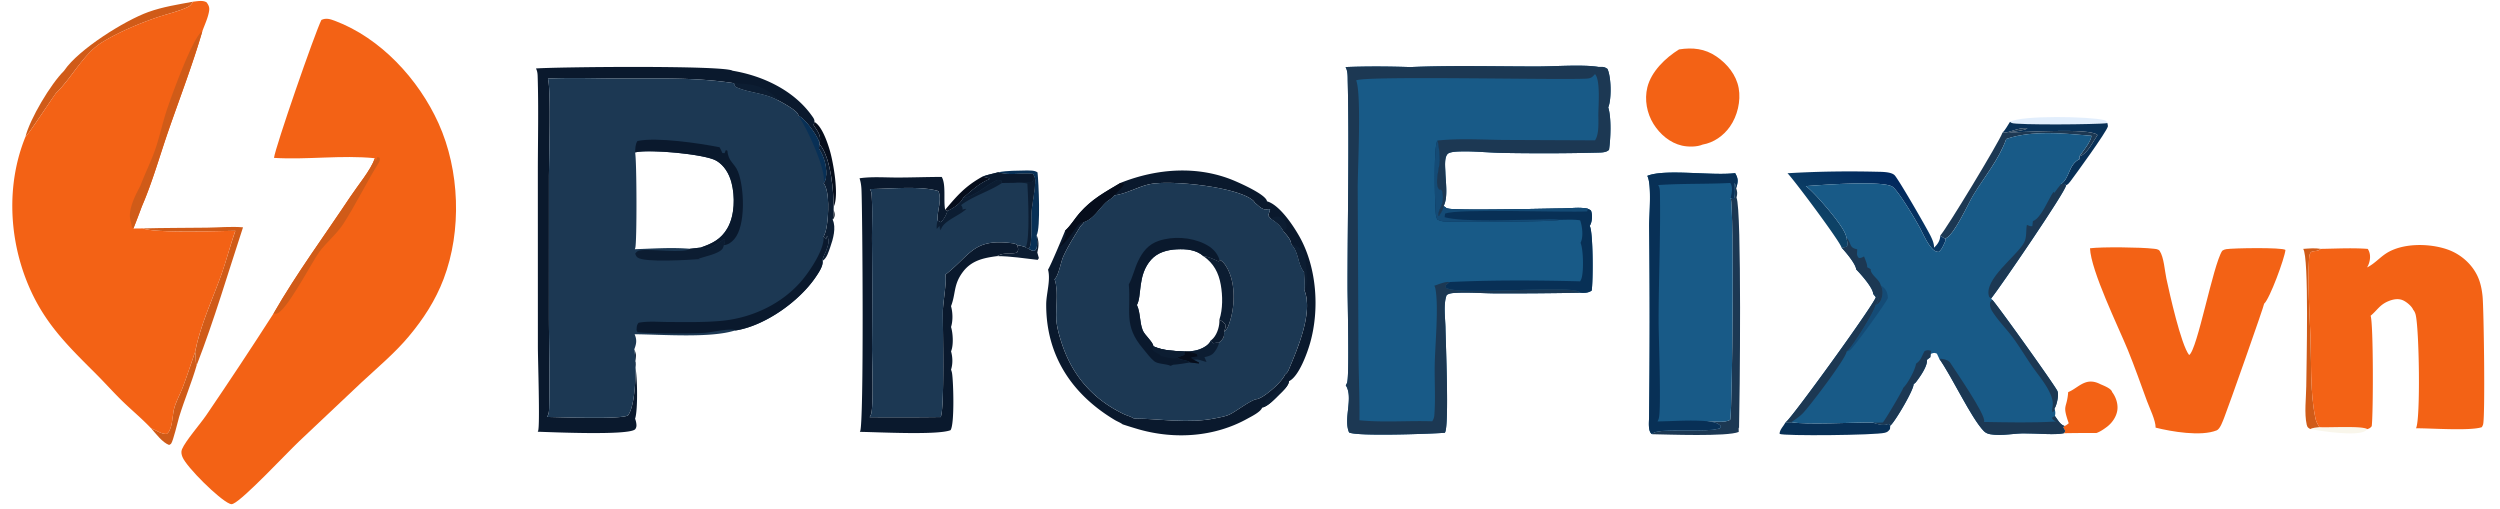 <svg version="1.1" xmlns="http://www.w3.org/2000/svg" style="display: block;" viewBox="0 0 2048 417" width="2000" height="407">
<defs>
	<linearGradient id="Gradient1" gradientUnits="userSpaceOnUse" x1="1518.21" y1="128.737" x2="1491.71" y2="176.994">
		<stop class="stop0" offset="0" stop-opacity="1" stop-color="rgb(1,40,93)"/>
		<stop class="stop1" offset="1" stop-opacity="1" stop-color="rgb(14,66,102)"/>
	</linearGradient>
</defs>
<path transform="translate(0,0)" fill="rgb(249,246,235)" d="M 1900.56 350.113 C 1907.86 350.644 1935.75 348.824 1939.78 351.749 C 1939.37 352.344 1938.78 352.859 1938.17 353.25 C 1931.13 357.768 1901.97 353.439 1893.13 351.695 C 1895.1 350.487 1898.27 350.422 1900.56 350.113 z"/>
<path transform="translate(0,0)" fill="rgb(208,91,24)" d="M 159.336 288.484 C 160.233 291.942 159.24 296.379 160.659 299.318 C 156.491 313.741 150.59 327.582 146.201 341.941 C 145.044 345.725 141.441 361.519 139.595 363.781 C 139.369 364.057 138.359 364.52 138.015 364.726 C 132.492 362.654 127.191 355.461 123.323 351.118 C 127.33 352.585 131.684 355.863 135.938 355.699 C 140.661 352.882 140.76 341.193 141.848 336.174 C 143.184 330.012 146.876 323.587 149.145 317.651 C 152.814 308.051 155.977 298.198 159.336 288.484 z"/>
<path transform="translate(0,0)" fill="rgb(208,91,24)" d="M 1887.25 204.018 C 1892.09 203.655 1896.81 203.172 1901.63 203.98 C 1897.02 207.997 1892.7 202.7 1892.08 211.8 C 1890.75 231.65 1892.59 257.678 1893.27 277.909 C 1894.01 299.562 1892.91 321.961 1897.4 343.342 C 1897.9 345.719 1899.3 348.065 1900.56 350.113 C 1898.27 350.422 1895.1 350.487 1893.13 351.695 C 1891.36 350.693 1890.65 350.304 1890.16 348.166 C 1888.03 338.778 1889.68 326.241 1889.77 316.429 C 1889.9 300.503 1892.17 210.573 1887.25 204.018 z"/>
<path transform="translate(0,0)" fill="rgb(208,91,24)" d="M 116.357 187.224 C 133.91 186.736 151.453 186.838 169.009 186.604 C 178.787 186.474 188.893 185.496 198.615 186.328 C 186.241 223.977 175.004 262.378 160.659 299.318 C 159.24 296.379 160.233 291.942 159.336 288.484 C 163.691 266.508 173.246 246.207 180.787 225.302 C 185.075 213.416 188.087 201.104 192.343 189.191 C 177.341 189.379 127.9 191.279 116.357 187.224 z"/>
<path transform="translate(0,0)" fill="rgb(208,91,24)" d="M 51.962 58.014 C 52.036 57.893 52.112 57.772 52.193 57.654 C 63.936 40.402 101.616 16.83 121.111 9.813 C 132.9 5.57 145.446 3.673 157.724 1.376 C 156.719 2.845 155.524 4.649 153.904 5.474 C 146.448 9.272 136.478 11.42 128.436 14.152 C 113.751 19.141 96.376 26.49 83.134 34.629 C 67.691 44.12 58.421 63.785 45.293 76.36 C 41.607 81.326 22.293 110.915 20.254 112.233 C 23.921 97.505 40.869 68.938 51.962 58.014 z"/>
<path transform="translate(0,0)" fill="rgb(243,98,21)" d="M 1694.63 321.392 C 1699.73 319.402 1703.86 315.029 1709.25 313.35 C 1713.35 312.075 1717.32 312.968 1721.02 314.903 C 1723.6 316.035 1729.44 318.196 1730.51 320.94 C 1730.56 321.069 1730.6 321.202 1730.64 321.333 C 1733.73 325.402 1735.61 330.962 1734.93 336.099 C 1734.22 341.479 1730.71 346.584 1726.45 349.82 C 1723.92 351.736 1720.8 353.885 1717.8 354.907 A 1249.66 1249.66 0 0 0 1690.97 355.097 L 1692.16 353.397 L 1690.39 350.009 L 1691.66 349.18 C 1693.02 348.644 1693.97 347.843 1695.08 346.902 C 1689.52 330.967 1693.55 335.589 1694.63 321.392 z"/>
<path transform="translate(0,0)" fill="rgb(243,98,21)" d="M 1375.68 40.5 C 1386.82 38.762 1396.84 39.823 1406.27 46.268 C 1415.16 52.334 1422.6 61.418 1424.55 72.208 C 1426.46 82.763 1423.51 95.077 1417.36 103.813 C 1412.06 111.325 1404.08 116.932 1395.02 118.501 C 1390.28 120.556 1383.03 120.481 1378.1 119.367 C 1368.27 117.149 1359.95 110.005 1354.72 101.581 C 1349.28 92.811 1347.23 81.752 1349.67 71.663 C 1352.85 58.593 1364.63 47.319 1375.68 40.5 z"/>
<path transform="translate(0,0)" fill="rgb(243,98,21)" d="M 1712.51 203.5 C 1722.33 202.24 1754.39 202.647 1764.3 203.836 C 1766.08 204.05 1768.57 204.073 1769.64 205.701 C 1773.11 210.959 1773.77 222.03 1775.1 228.232 C 1777.73 240.525 1787.11 282.594 1793.76 290.999 C 1800.44 287.222 1813.31 217.05 1820.89 205.548 C 1821.92 204.823 1822.91 204.418 1824.16 204.222 C 1829.79 203.332 1869.71 202.649 1872.72 204.845 C 1872.1 211.547 1859.84 244.96 1855.24 248.921 C 1855.44 250.062 1825.75 334.23 1822.65 341.935 C 1821.53 344.706 1819.26 351.581 1816.37 352.747 C 1803.47 357.962 1779.24 353.761 1766.3 350.523 C 1766.37 344.599 1761.38 334.609 1759.23 328.765 C 1754.08 314.786 1749.15 300.613 1743.51 286.825 C 1735.81 268.01 1713.28 222.011 1712.51 203.5 z"/>
<path transform="translate(0,0)" fill="rgb(243,98,21)" d="M 1939.6 219.207 C 1945.6 216.271 1949.72 211.3 1955.24 207.713 C 1968.55 199.062 1990.44 199.337 2005.13 204.348 C 2015.72 207.96 2024.92 215.681 2029.88 225.768 C 2032.54 231.2 2033.72 237.117 2034.3 243.101 C 2035.32 253.54 2036.52 342.54 2034.68 348.034 A 8.943 8.943 0 0 1 2033.65 350.139 C 2024.18 353.369 1991.58 350.95 1979.71 351.037 C 1983.54 344.189 1982.37 268.112 1979.32 257.53 C 1978.92 256.158 1978.32 254.952 1977.39 253.855 C 1976.21 250.911 1971.88 247.377 1968.97 246.113 C 1965.07 244.422 1960.8 245.343 1957.04 246.896 C 1949.93 249.84 1947.93 254.336 1942.51 258.824 C 1944.84 264.689 1944.74 339.202 1943.43 349.321 C 1942.34 350.754 1941.49 351.214 1939.78 351.749 C 1935.75 348.824 1907.86 350.644 1900.56 350.113 C 1899.3 348.065 1897.9 345.719 1897.4 343.342 C 1892.91 321.961 1894.01 299.562 1893.27 277.909 C 1892.59 257.678 1890.75 231.65 1892.08 211.8 C 1892.7 202.7 1897.02 207.997 1901.63 203.98 C 1914.37 203.811 1927.48 203.017 1940.17 204.014 C 1942.11 206.955 1942.43 210.417 1941.7 213.83 C 1941.28 215.777 1940.64 217.503 1939.6 219.207 z"/>
<path transform="translate(0,0)" fill="rgb(243,98,21)" d="M 157.724 1.376 C 161.198 1.026 165.635 0.008 168.746 1.917 C 170.4 4.159 171.253 5.878 170.855 8.762 C 170.086 14.345 167.134 20.363 165.249 25.702 C 157.172 53.341 146.753 80.349 137.34 107.547 C 130.301 127.888 124.282 149.378 115.734 169.114 A 819.127 819.127 0 0 1 108.772 187.306 L 116.357 187.224 C 127.9 191.279 177.341 189.379 192.343 189.191 C 188.087 201.104 185.075 213.416 180.787 225.302 C 173.246 246.207 163.691 266.508 159.336 288.484 C 155.977 298.198 152.814 308.051 149.145 317.651 C 146.876 323.587 143.184 330.012 141.848 336.174 C 140.76 341.193 140.661 352.882 135.938 355.699 C 131.684 355.863 127.33 352.585 123.323 351.118 C 116.449 343.824 108.684 337.317 101.424 330.408 C 93.441 322.812 86.13 314.497 78.332 306.701 C 54.855 283.231 35.958 265.136 22.708 233.774 C 6.637 195.734 4.579 150.747 20.254 112.233 C 22.293 110.915 41.607 81.326 45.293 76.36 C 58.421 63.785 67.691 44.12 83.134 34.629 C 96.376 26.49 113.751 19.141 128.436 14.152 C 136.478 11.42 146.448 9.272 153.904 5.474 C 155.524 4.649 156.719 2.845 157.724 1.376 z"/>
<path transform="translate(0,0)" fill="rgb(208,91,24)" d="M 114.574 152.097 C 118.201 142.29 122.976 132.987 126.439 123.134 C 130.133 112.624 132.435 101.645 135.863 91.044 C 138.9 81.656 157.566 29.634 165.249 25.702 C 157.172 53.341 146.753 80.349 137.34 107.547 C 130.301 127.888 124.282 149.378 115.734 169.114 A 819.127 819.127 0 0 1 108.772 187.306 L 107.517 186.162 C 107.315 183.288 106.063 180.617 105.917 177.749 C 105.492 169.379 110.758 159.26 114.574 152.097 z"/>
<path transform="translate(0,0)" fill="rgb(243,98,21)" d="M 224.018 129.416 C 224.953 120.951 257.45 27.2 262.877 16.322 C 266.738 14.566 269.909 15.561 273.771 17.007 C 311.394 31.094 342.521 64.912 358.87 101.072 C 376.321 139.671 378.055 189.172 363.046 228.646 C 356.34 246.283 346.482 261.422 334.443 275.804 C 323.134 289.316 308.786 301.357 295.875 313.336 L 244.79 361.547 C 234.516 371.261 199.244 409.097 190.58 412.867 C 189.261 413.441 188.897 413.354 187.579 412.807 C 179.056 409.274 152.278 382.909 148.959 374.524 C 148.156 372.495 147.722 370.305 148.588 368.246 C 151.521 361.275 163.649 347.456 168.554 340.245 C 187.196 312.84 205.659 284.992 223.555 257.092 C 242.411 224.186 265.744 192.63 286.755 160.987 C 292.789 151.9 303.282 139.478 306.693 129.681 C 279.488 126.926 251.338 131.092 224.018 129.416 z"/>
<path transform="translate(0,0)" fill="rgb(208,91,24)" d="M 306.693 129.681 L 307.512 132.258 C 307.882 131.06 308.177 129.797 308.845 128.726 L 310.582 129.333 C 311.112 131.492 310.443 132.475 309.287 134.341 C 299.41 150.278 291.151 167.436 280.987 183.256 C 275.419 191.922 267.116 198.416 261.035 206.639 C 255.329 214.355 233.966 255.741 226.106 257.078 C 225.296 257.216 224.375 257.136 223.555 257.092 C 242.411 224.186 265.744 192.63 286.755 160.987 C 292.789 151.9 303.282 139.478 306.693 129.681 z"/>
<path transform="translate(0,0)" fill="rgb(12,29,50)" d="M 842.662 203.837 C 844.362 205.118 845.381 205.674 847.539 205.598 L 849.113 203.742 C 849.876 199.97 849.511 196.501 849.134 192.72 C 851.092 197.645 851.003 201.917 849.673 206.997 L 850.945 211.536 L 850.006 213.006 C 838.724 211.778 828.161 209.962 816.735 209.933 C 822.511 206.525 827.115 208.878 833.024 206.977 C 834.57 204.57 833.833 203.577 833.254 200.873 C 835.28 201.37 838.251 201.742 840.053 202.709 L 842.662 203.837 z"/>
<path transform="translate(0,0)" fill="rgb(6,13,27)" d="M 774.141 171.944 C 784.083 160.185 790.765 152.486 804.558 144.84 C 806.544 145.195 809.286 145.322 810.83 146.7 C 802.238 150.18 795.919 156.25 788.958 162.174 C 787.222 166.451 781.054 170.713 776.874 172.55 A 13.637 13.637 0 0 1 775.974 172.906 L 774.141 171.944 z"/>
<path transform="translate(0,0)" fill="rgb(6,13,27)" d="M 667 99.957 C 673.194 103.367 677.779 117.069 679.668 123.58 C 682.451 133.176 687.17 159.593 682.976 169.011 L 682.763 172.002 C 683.482 174.508 684.171 176.427 682.811 178.869 C 682.559 179.321 682.271 179.724 681.947 180.125 C 682.508 178.029 682.613 175.72 682.689 173.559 C 683.174 159.725 680.759 128.514 670.969 118.039 A 38.235 38.235 0 0 0 671.249 116.943 C 672.732 110.726 669.396 107.513 666.27 102.459 L 667 99.957 z"/>
<path transform="translate(0,0)" fill="rgb(226,238,252)" d="M 1646.93 99.878 C 1656.52 94.306 1712.77 95.456 1724.11 98.425 C 1725.33 98.745 1725.75 99.277 1726.66 100.126 L 1726.77 100.884 C 1719.66 102.118 1651.32 102.57 1648.26 100.761 C 1647.79 100.489 1647.35 100.211 1646.93 99.878 z"/>
<path transform="translate(0,0)" fill="rgb(12,29,50)" d="M 670.969 118.039 C 680.759 128.514 683.174 159.725 682.689 173.559 C 682.613 175.72 682.508 178.029 681.947 180.125 C 684.975 186.513 682.23 196.133 679.972 202.483 C 678.564 206.44 677.256 211.421 673.629 213.87 C 673.145 212.056 676.061 206.873 676.778 204.763 C 678.218 200.527 679.429 197.504 677.347 193.277 L 676.581 196.44 L 674.478 193.936 C 675.973 191.138 676.652 188.04 677.142 184.928 C 678.468 176.511 679.654 157.16 674.571 150.176 C 675.324 148.938 676.021 147.551 676.282 146.116 C 677.696 138.341 675.059 128.378 670.653 121.893 L 670.969 118.039 z"/>
<path transform="translate(0,0)" fill="rgb(8,48,86)" d="M 840.698 139.729 C 843.614 139.824 847.467 139.49 849.844 141.335 C 850.755 149.452 852.493 187.249 849.134 192.72 C 849.511 196.501 849.876 199.97 849.113 203.742 L 847.539 205.598 C 845.381 205.674 844.362 205.118 842.662 203.837 C 842.939 203.389 843.172 202.924 843.384 202.442 C 845.605 197.397 844.313 179.571 844.924 172.645 C 845.393 167.328 849.021 149.249 847.564 145.595 C 847.366 145.099 847.162 144.618 846.902 144.15 L 846.296 142.601 C 837.247 141.405 826.106 144.228 817.635 141.198 C 825.165 139.751 833.051 139.919 840.698 139.729 z"/>
<path transform="translate(0,0)" fill="rgb(8,48,86)" d="M 1640.75 108.82 C 1643.12 106.518 1645.08 102.649 1646.93 99.878 C 1647.35 100.211 1647.79 100.489 1648.26 100.761 C 1651.32 102.57 1719.66 102.118 1726.77 100.884 C 1726.86 101.503 1727.29 103.126 1727.16 103.652 C 1725.99 108.237 1700.92 142.682 1696.46 148.616 C 1695.36 150.083 1694.56 151.11 1692.86 151.935 L 1691.64 150.774 L 1688.79 150.899 C 1696.02 145.831 1694.79 135.016 1703.86 130.448 C 1703.92 130.417 1703.98 130.388 1704.04 130.359 L 1703.84 128.166 C 1710.46 126.098 1714.78 116.256 1718.65 110.71 C 1718.59 110.651 1718.54 110.589 1718.48 110.533 C 1712.09 104.637 1657.4 108.628 1645.61 108.508 C 1650.45 107.734 1656.47 107.354 1660.97 105.501 L 1660.99 105.076 C 1652.66 104.464 1647.17 109.007 1640.75 108.82 z"/>
<path transform="translate(0,0)" fill="rgb(28,56,83)" d="M 1640.75 108.82 C 1647.17 109.007 1652.66 104.464 1660.99 105.076 L 1660.97 105.501 C 1656.47 107.354 1650.45 107.734 1645.61 108.508 C 1657.4 108.628 1712.09 104.637 1718.48 110.533 C 1718.54 110.589 1718.59 110.651 1718.65 110.71 C 1714.78 116.256 1710.46 126.098 1703.84 128.166 C 1706.71 123.934 1713.31 116.132 1713.74 111.315 C 1691.99 109.395 1664.62 106.559 1643.86 113.936 C 1637.78 130.94 1626.09 144.661 1616.9 159.867 C 1612.29 167.51 1601.65 191.758 1594.41 195.317 C 1594.29 195.376 1594.17 195.43 1594.05 195.487 C 1592.45 195.263 1591.06 193.952 1589.8 193.001 C 1594.28 188.646 1638.38 115.797 1640.75 108.82 z"/>
<path transform="translate(0,0)" fill="rgb(8,48,86)" d="M 1462.97 346.164 C 1464.55 346.291 1466.32 346.753 1467.72 346.001 C 1478.68 348.42 1519.49 346.113 1534.42 346.327 C 1538.48 347.595 1543.09 349.286 1547.23 347.38 C 1548.12 347.907 1548.36 347.964 1548.79 348.89 L 1548.58 351.695 C 1547.1 353.533 1546.61 354.119 1544.32 354.729 C 1536.6 356.784 1461.27 357.496 1458.1 355.639 C 1457.89 352.421 1461.51 349.052 1462.97 346.164 z"/>
<path transform="translate(0,0)" fill="rgb(28,56,83)" d="M 1418.01 162.166 C 1419.01 162.957 1419.21 163.002 1420.49 163.138 C 1421.92 159.278 1421.18 154.04 1421.09 149.954 C 1422.08 150.647 1422.22 152.946 1422.48 154.181 C 1423.58 157.586 1423.59 158.522 1422.76 162.003 C 1427.21 171.203 1425.42 330.104 1424.85 351.205 L 1424.5 350.31 L 1424.58 354.047 C 1415.32 358.029 1365.72 356.116 1353.63 355.904 C 1355.86 349.867 1400.66 355.37 1409.72 350.632 L 1409.69 349.108 C 1406.18 345.954 1402.9 346.034 1398.41 345.236 C 1403.39 345.076 1413.64 346.975 1417.64 343.939 C 1419.48 332.39 1420.81 171.987 1418.01 162.166 z"/>
<path transform="translate(0,0)" fill="url(#Gradient1)" d="M 1464.56 142.002 C 1488.72 140.542 1513.35 140.177 1537.53 140.768 C 1541.45 140.864 1549.66 140.709 1552.44 143.716 C 1555.93 147.486 1579.36 188.121 1581.97 193.629 C 1583.39 196.621 1584.75 199.603 1584.67 202.988 A 31.519 31.519 0 0 0 1585.15 202.537 C 1587.9 199.931 1589.7 196.844 1589.8 193.001 C 1591.06 193.952 1592.45 195.263 1594.05 195.487 L 1594.14 197.197 C 1592.69 200.243 1591.24 204.59 1588.38 206.517 C 1585.6 206.176 1584.46 205.303 1582.61 203.174 C 1578.44 198.383 1575.81 191.714 1572.77 186.146 C 1568.93 179.125 1556.35 157.968 1551.06 153.388 C 1544.23 147.467 1490.33 151.784 1479.58 152.563 C 1481.96 154.269 1484.13 156.471 1486.19 158.552 C 1491.85 164.262 1512.8 187.763 1512.77 194.835 C 1513.51 197.77 1514.48 199.42 1513.28 202.253 C 1511.79 202.605 1510.39 202.861 1508.85 202.939 C 1508.15 198.613 1469.38 146.688 1464.56 142.002 z"/>
<path transform="translate(0,0)" fill="rgb(10,25,45)" d="M 703.957 146.123 C 714.037 144.658 724.586 145.518 734.76 145.514 C 746.945 145.509 759.128 145.037 771.317 145.016 C 775.025 151.207 772.585 164.362 774.141 171.944 L 775.974 172.906 C 775.425 176.067 772.928 180.093 770.582 182.252 L 768.058 180.842 C 767.217 172.68 771.775 164.59 768.619 156.65 C 754.326 152.099 727.993 154.857 712.423 154.956 C 713.117 156.139 713.687 157.447 713.795 158.826 C 714.799 171.568 714.07 184.923 714.157 197.745 A 4992.29 4992.29 0 0 1 714.18 285.062 C 714.144 295.131 715.608 331.317 713.514 339.145 C 713.251 340.13 712.783 341.084 712.239 341.943 A 2764.09 2764.09 0 0 0 770.482 341.835 C 773.791 334.778 772.134 268.367 772.28 254.931 C 772.358 247.833 775.671 229.845 774.271 225.174 C 795.249 208.728 797.175 195.309 828.845 199.335 C 830.252 199.514 832.205 199.867 833.254 200.873 C 833.833 203.577 834.57 204.57 833.024 206.977 C 827.115 208.878 822.511 206.525 816.735 209.933 C 805.827 211.36 795.917 213.377 788.798 222.706 C 780.741 233.264 782.996 240.586 778.943 250.95 C 780.402 256.109 780.586 262.88 778.955 268.025 C 780.556 273.185 781.111 282.968 778.966 287.975 C 780.334 292.868 780.482 298.148 778.955 303.025 C 779.293 303.914 779.594 304.868 779.759 305.806 C 780.893 312.263 781.971 347.762 778.539 352.6 C 767.792 356.827 719.111 354.143 704.196 353.984 C 704.307 353.807 704.327 353.782 704.433 353.573 C 707.635 347.229 706.383 173.402 705.539 155.396 C 705.388 152.192 704.966 149.18 703.957 146.123 z"/>
<path transform="translate(0,0)" fill="rgb(10,25,45)" d="M 438.734 56.121 C 455.201 54.843 593.077 53.401 599.896 57.976 C 624.516 62.076 649.983 73.954 664.852 94.842 C 665.994 96.446 667.204 97.889 667 99.957 L 666.27 102.459 C 669.396 107.513 672.732 110.726 671.249 116.943 A 38.235 38.235 0 0 1 670.969 118.039 L 670.653 121.893 C 670.955 119.394 671.169 117.074 670.151 114.707 C 667.956 109.6 659.017 96.949 653.793 94.914 C 653.817 94.522 653.77 94.219 653.636 93.846 C 652.372 90.335 640.324 83.836 636.858 82.084 C 626.754 76.275 614.548 76.227 603.933 71.823 C 601.331 70.743 602.097 70.594 601.112 68.207 C 570.129 63.353 539.061 64.384 507.796 64.332 C 488.159 64.299 468.141 63.483 448.549 64.414 C 451.278 74.616 449.362 130.509 449.376 145.374 L 449.356 261.491 C 449.438 285.674 450.156 310.031 449.545 334.197 C 449.476 336.917 449.309 339.166 447.951 341.579 C 447.913 341.648 447.872 341.716 447.832 341.785 C 457.601 341.842 509.332 344.033 514.235 340.389 C 520.832 331.587 521.222 298.461 519.505 287.281 A 12.819 12.819 0 0 0 519.317 286.29 C 521.198 290.442 521.12 293.771 519.622 298.036 C 521.904 304.758 522.482 336.208 519.982 343.188 C 520.621 344.795 521.164 347.28 521.102 349.006 C 521.069 349.917 520.618 351.298 519.953 351.928 C 514.528 357.073 451.67 354.215 440.182 353.877 C 440.313 353.607 440.434 353.332 440.533 353.048 C 442.102 348.528 440.318 294.384 440.31 284.738 L 440.278 140.984 C 440.289 114.854 440.943 88.528 440.121 62.418 C 440.047 60.07 439.799 58.238 438.734 56.121 z"/>
<path transform="translate(0,0)" fill="rgb(12,29,50)" d="M 601.112 68.207 L 608.917 68.742 C 620.631 69.37 627.779 72.82 636.568 80.567 L 636.858 82.084 C 626.754 76.275 614.548 76.227 603.933 71.823 C 601.331 70.743 602.097 70.594 601.112 68.207 z"/>
<path transform="translate(0,0)" fill="rgb(24,90,135)" d="M 1349.66 144.149 C 1364.07 138.155 1403.08 144.334 1421.63 141.902 C 1423.79 145.633 1424.23 147.863 1423.1 152.06 A 59.263 59.263 0 0 1 1422.48 154.181 C 1422.22 152.946 1422.08 150.647 1421.09 149.954 C 1421.18 154.04 1421.92 159.278 1420.49 163.138 C 1419.21 163.002 1419.01 162.957 1418.01 162.166 C 1420.81 171.987 1419.48 332.39 1417.64 343.939 C 1413.64 346.975 1403.39 345.076 1398.41 345.236 C 1402.9 346.034 1406.18 345.954 1409.69 349.108 L 1409.72 350.632 C 1400.66 355.37 1355.86 349.867 1353.63 355.904 C 1349.99 353.939 1351.08 345.504 1351.12 341.844 A 7110.45 7110.45 0 0 0 1351.18 185.272 C 1351.15 176.335 1353.44 151.333 1349.66 144.149 z"/>
<path transform="translate(0,0)" fill="rgb(8,48,86)" d="M 1349.66 144.149 C 1364.07 138.155 1403.08 144.334 1421.63 141.902 C 1423.79 145.633 1424.23 147.863 1423.1 152.06 A 59.263 59.263 0 0 1 1422.48 154.181 C 1422.22 152.946 1422.08 150.647 1421.09 149.954 C 1421.18 154.04 1421.92 159.278 1420.49 163.138 C 1419.21 163.002 1419.01 162.957 1418.01 162.166 C 1418.78 158.715 1419.93 153.681 1417.94 150.419 C 1417.84 150.268 1417.74 150.124 1417.63 149.98 C 1397.99 150.964 1378.15 150.337 1358.57 151.677 C 1359.94 153.99 1359.96 156.065 1360.01 158.683 C 1360.58 193.404 1358.95 228.108 1358.92 262.812 C 1358.9 276.125 1361.25 335.173 1359.07 342.969 C 1358.84 343.81 1358.45 344.658 1358.03 345.419 C 1371.19 345.266 1385.36 344.057 1398.41 345.236 C 1402.9 346.034 1406.18 345.954 1409.69 349.108 L 1409.72 350.632 C 1400.66 355.37 1355.86 349.867 1353.63 355.904 C 1349.99 353.939 1351.08 345.504 1351.12 341.844 A 7110.45 7110.45 0 0 0 1351.18 185.272 C 1351.15 176.335 1353.44 151.333 1349.66 144.149 z"/>
<path transform="translate(0,0)" fill="rgb(28,56,83)" d="M 804.558 144.84 C 808.616 143.213 813.409 142.412 817.635 141.198 C 826.106 144.228 837.247 141.405 846.296 142.601 L 846.902 144.15 C 847.162 144.618 847.366 145.099 847.564 145.595 C 849.021 149.249 845.393 167.328 844.924 172.645 C 844.313 179.571 845.605 197.397 843.384 202.442 C 843.172 202.924 842.939 203.389 842.662 203.837 L 840.053 202.709 C 838.251 201.742 835.28 201.37 833.254 200.873 C 832.205 199.867 830.252 199.514 828.845 199.335 C 797.175 195.309 795.249 208.728 774.271 225.174 C 775.671 229.845 772.358 247.833 772.28 254.931 C 772.134 268.367 773.791 334.778 770.482 341.835 A 2764.09 2764.09 0 0 1 712.239 341.943 C 712.783 341.084 713.251 340.13 713.514 339.145 C 715.608 331.317 714.144 295.131 714.18 285.062 A 4992.29 4992.29 0 0 0 714.157 197.745 C 714.07 184.923 714.799 171.568 713.795 158.826 C 713.687 157.447 713.117 156.139 712.423 154.956 C 727.993 154.857 754.326 152.099 768.619 156.65 C 771.775 164.59 767.217 172.68 768.058 180.842 L 770.582 182.252 C 772.928 180.093 775.425 176.067 775.974 172.906 A 13.637 13.637 0 0 0 776.874 172.55 C 781.054 170.713 787.222 166.451 788.958 162.174 C 795.919 156.25 802.238 150.18 810.83 146.7 C 809.286 145.322 806.544 145.195 804.558 144.84 z"/>
<path transform="translate(0,0)" fill="rgb(12,29,50)" d="M 846.902 144.15 C 847.162 144.618 847.366 145.099 847.564 145.595 C 849.021 149.249 845.393 167.328 844.924 172.645 C 844.313 179.571 845.605 197.397 843.384 202.442 C 843.172 202.924 842.939 203.389 842.662 203.837 L 840.053 202.709 C 843.924 197.073 842.052 159.351 841.532 150.439 C 838.433 149.628 834.889 149.877 831.692 149.845 C 836.324 148.758 840.702 149.458 845.41 149.125 C 847.207 147.242 846.881 146.652 846.902 144.15 z"/>
<path transform="translate(0,0)" fill="rgb(12,29,50)" d="M 788.958 162.174 C 797.013 161.642 807.574 152.326 814.73 148.511 C 816.8 147.408 817.824 147.294 820.039 147.924 L 820.723 150.001 C 810.261 156.937 797.524 160.402 787.17 168.08 C 787.249 168.19 787.329 168.299 787.407 168.409 C 788.279 169.646 788.449 170.423 788.418 171.917 C 788.483 171.883 788.547 171.847 788.613 171.814 C 789.578 171.33 790.485 171.262 791.537 171.167 C 786.284 176.576 773.466 180.655 770.915 187.493 C 770.792 187.822 770.629 188.107 770.463 188.416 C 770.387 188.559 770.313 188.704 770.238 188.848 L 769.975 186.546 L 769.885 188.181 L 769.489 185.101 A 103.385 103.385 0 0 1 767.241 187.715 C 767.051 185.125 767.18 183.299 768.058 180.842 L 770.582 182.252 C 772.928 180.093 775.425 176.067 775.974 172.906 A 13.637 13.637 0 0 0 776.874 172.55 C 781.054 170.713 787.222 166.451 788.958 162.174 z"/>
<path transform="translate(0,0)" fill="rgb(10,25,45)" d="M 804.558 144.84 C 808.616 143.213 813.409 142.412 817.635 141.198 C 826.106 144.228 837.247 141.405 846.296 142.601 L 846.902 144.15 C 846.881 146.652 847.207 147.242 845.41 149.125 C 840.702 149.458 836.324 148.758 831.692 149.845 L 820.723 150.001 L 820.039 147.924 C 817.824 147.294 816.8 147.408 814.73 148.511 C 807.574 152.326 797.013 161.642 788.958 162.174 C 795.919 156.25 802.238 150.18 810.83 146.7 C 809.286 145.322 806.544 145.195 804.558 144.84 z"/>
<path transform="translate(0,0)" fill="rgb(24,90,135)" d="M 1643.86 113.936 C 1664.62 106.559 1691.99 109.395 1713.74 111.315 C 1713.31 116.132 1706.71 123.934 1703.84 128.166 L 1704.04 130.359 C 1703.98 130.388 1703.92 130.417 1703.86 130.448 C 1694.79 135.016 1696.02 145.831 1688.79 150.899 L 1691.64 150.774 L 1692.86 151.935 C 1692.86 156.507 1638.68 235.747 1631.44 244.694 L 1632.37 245.734 C 1634.84 247.611 1684.67 317.195 1685.84 320.632 C 1687.04 323.529 1685.54 330.194 1684.32 333.08 A 14.644 14.644 0 0 1 1683.37 334.919 C 1684.19 337.455 1684.28 338.4 1683.77 341.016 C 1686.02 343.962 1687.96 348.042 1691.66 349.18 L 1690.39 350.009 L 1692.16 353.397 L 1690.97 355.097 C 1684.42 356.689 1668.74 355.188 1661.11 355.291 C 1651.08 354.751 1640.86 357.679 1630.79 355.928 C 1628.7 355.565 1626.91 354.797 1625.42 353.259 C 1615.15 342.642 1599.49 308.981 1589 294.09 L 1587.03 289.899 C 1584.68 288.889 1584.24 289.325 1581.9 290.089 L 1581.64 292.778 L 1578.86 294.938 C 1579.5 299.976 1573.03 309.062 1570 313.016 C 1569.41 313.785 1568.73 314.348 1567.92 314.871 C 1568.05 319.549 1553.63 343.947 1549.46 348.251 A 11.751 11.751 0 0 1 1548.79 348.89 C 1548.36 347.964 1548.12 347.907 1547.23 347.38 C 1543.09 349.286 1538.48 347.595 1534.42 346.327 C 1519.49 346.113 1478.68 348.42 1467.72 346.001 C 1466.32 346.753 1464.55 346.291 1462.97 346.164 C 1463.13 346.041 1463.3 345.918 1463.46 345.788 C 1469.24 341.112 1536.4 248.308 1536.94 243.563 L 1534.81 240.969 C 1534.8 236.001 1524.48 224.497 1520.88 220.836 C 1520.43 216.124 1512.2 206.519 1508.85 202.939 C 1510.39 202.861 1511.79 202.605 1513.28 202.253 C 1514.48 199.42 1513.51 197.77 1512.77 194.835 C 1512.8 187.763 1491.85 164.262 1486.19 158.552 C 1484.13 156.471 1481.96 154.269 1479.58 152.563 C 1490.33 151.784 1544.23 147.467 1551.06 153.388 C 1556.35 157.968 1568.93 179.125 1572.77 186.146 C 1575.81 191.714 1578.44 198.383 1582.61 203.174 C 1584.46 205.303 1585.6 206.176 1588.38 206.517 C 1591.24 204.59 1592.69 200.243 1594.14 197.197 L 1594.05 195.487 C 1594.17 195.43 1594.29 195.376 1594.41 195.317 C 1601.65 191.758 1612.29 167.51 1616.9 159.867 C 1626.09 144.661 1637.78 130.94 1643.86 113.936 z"/>
<path transform="translate(0,0)" fill="rgb(20,75,118)" d="M 1540.98 233.875 C 1543.68 235.574 1545.59 237.55 1546.34 240.747 C 1546.61 241.874 1546.79 243.058 1546.85 244.212 C 1546.1 247.205 1518.57 285.45 1515.54 287.257 C 1514.75 287.727 1513.86 287.979 1512.98 288.17 A 13.374 13.374 0 0 0 1513.93 287.371 C 1518.35 283.279 1536.4 254.488 1536.64 250.05 A 9.794 9.794 0 0 0 1537.54 249.652 C 1540.17 248.342 1541.08 246.685 1541.87 243.954 C 1542.88 240.504 1542.62 236.958 1540.98 233.875 z"/>
<path transform="translate(0,0)" fill="rgb(28,56,83)" d="M 1512.77 194.835 C 1517.33 199.001 1514.43 202.984 1521.69 204.327 C 1521.81 207.787 1520.7 208.771 1523.11 211.521 C 1524.84 211.443 1525.85 211.053 1527.32 210.163 C 1528.11 212.419 1530.16 216.715 1529.85 218.979 L 1532.75 220.596 C 1532.75 220.686 1532.74 220.775 1532.74 220.865 C 1532.72 225.36 1539.98 228.999 1540.98 233.875 C 1542.62 236.958 1542.88 240.504 1541.87 243.954 C 1541.08 246.685 1540.17 248.342 1537.54 249.652 A 9.794 9.794 0 0 1 1536.64 250.05 C 1537.31 249.356 1538.1 248.521 1538.42 247.597 C 1539.24 245.193 1539.01 244.232 1537.94 241.983 L 1534.81 240.969 C 1534.8 236.001 1524.48 224.497 1520.88 220.836 C 1520.43 216.124 1512.2 206.519 1508.85 202.939 C 1510.39 202.861 1511.79 202.605 1513.28 202.253 C 1514.48 199.42 1513.51 197.77 1512.77 194.835 z"/>
<path transform="translate(0,0)" fill="rgb(28,56,83)" d="M 1569.91 298.111 C 1574.32 294.931 1574.31 292.218 1576.97 287.717 C 1579.36 286.806 1579.81 286.925 1582.23 287.529 L 1581.9 290.089 L 1581.64 292.778 L 1578.86 294.938 C 1579.5 299.976 1573.03 309.062 1570 313.016 C 1569.41 313.785 1568.73 314.348 1567.92 314.871 C 1568.05 319.549 1553.63 343.947 1549.46 348.251 A 11.751 11.751 0 0 1 1548.79 348.89 C 1548.36 347.964 1548.12 347.907 1547.23 347.38 C 1543.09 349.286 1538.48 347.595 1534.42 346.327 C 1537.25 346.493 1539.95 346.49 1542.77 346.258 C 1545.01 343.574 1558.58 320.741 1559.45 317.877 C 1563.19 314.277 1569.21 303.26 1569.91 298.111 z"/>
<path transform="translate(0,0)" fill="rgb(28,56,83)" d="M 1632.37 245.734 C 1634.84 247.611 1684.67 317.195 1685.84 320.632 C 1687.04 323.529 1685.54 330.194 1684.32 333.08 A 14.644 14.644 0 0 1 1683.37 334.919 L 1683.4 336.738 L 1681.76 337.881 C 1680.62 333.858 1684.21 331.743 1679.51 321.784 C 1675.6 313.514 1669.5 306.73 1664.39 299.234 C 1658.8 291.06 1653.8 282.452 1647.71 274.639 C 1642.66 268.172 1636.49 261.799 1632.18 254.861 C 1631.13 253.169 1630.63 251.511 1630.55 249.532 C 1630.47 247.447 1631 247.223 1632.37 245.734 z"/>
<path transform="translate(0,0)" fill="rgb(28,56,83)" d="M 1688.79 150.899 L 1691.64 150.774 L 1692.86 151.935 C 1692.86 156.507 1638.68 235.747 1631.44 244.694 L 1629.89 243.351 C 1624.65 229.28 1652.87 209.709 1658.57 198.68 C 1660.85 194.268 1659.84 189.008 1660.79 184.291 C 1662.26 184.937 1663.59 185.667 1665.24 185.403 L 1665.7 181.275 C 1672.75 178.505 1678.14 163.618 1682.55 157.285 L 1683.29 158.064 C 1684.98 155.559 1686.89 153.242 1688.79 150.899 z"/>
<path transform="translate(0,0)" fill="rgb(28,56,83)" d="M 1534.81 240.969 L 1537.94 241.983 C 1539.01 244.232 1539.24 245.193 1538.42 247.597 C 1538.1 248.521 1537.31 249.356 1536.64 250.05 C 1536.4 254.488 1518.35 283.279 1513.93 287.371 A 13.374 13.374 0 0 1 1512.98 288.17 C 1512.97 293.267 1482.2 333.73 1476.88 339.007 C 1474.18 341.688 1470.87 343.87 1467.72 346.001 C 1466.32 346.753 1464.55 346.291 1462.97 346.164 C 1463.13 346.041 1463.3 345.918 1463.46 345.788 C 1469.24 341.112 1536.4 248.308 1536.94 243.563 L 1534.81 240.969 z"/>
<path transform="translate(0,0)" fill="rgb(28,56,83)" d="M 1589 294.09 C 1591.5 293.813 1595.29 294.758 1597.32 296.511 C 1597.43 296.607 1597.58 296.808 1597.66 296.909 C 1601.95 303.596 1627.07 339.822 1625.75 345.355 C 1625.69 345.581 1625.65 345.664 1625.57 345.861 C 1645.22 346.151 1664.99 346.702 1684.62 345.485 C 1682.9 344.521 1682.1 344.319 1681.3 342.458 C 1682.07 341.958 1682.9 341.291 1683.77 341.016 C 1686.02 343.962 1687.96 348.042 1691.66 349.18 L 1690.39 350.009 L 1692.16 353.397 L 1690.97 355.097 C 1684.42 356.689 1668.74 355.188 1661.11 355.291 C 1651.08 354.751 1640.86 357.679 1630.79 355.928 C 1628.7 355.565 1626.91 354.797 1625.42 353.259 C 1615.15 342.642 1599.49 308.981 1589 294.09 z"/>
<path transform="translate(0,0)" fill="rgb(10,25,45)" d="M 917.759 149.957 C 947.65 137.994 981.567 135.416 1011.7 148.374 C 1016.8 150.566 1036.11 159.159 1037.82 164.509 C 1037.87 164.662 1037.87 164.818 1037.88 164.977 C 1048.32 167.922 1059.68 185.225 1064.68 194.176 C 1078.74 219.348 1081.13 253.599 1073.26 281.209 C 1070.91 289.444 1064.26 307.948 1056.41 312.218 C 1056.26 312.303 1056.09 312.377 1055.93 312.452 C 1055.9 316.019 1050.51 320.911 1048.05 323.334 C 1044.63 326.702 1038.7 333.181 1033.94 334.094 C 1032.95 337.58 1024.94 341.463 1021.93 343.139 C 994.805 358.25 962.321 360.326 932.766 351.905 A 405.882 405.882 0 0 1 919.591 347.814 C 917.881 346.461 915.268 345.499 913.337 344.348 C 878.001 323.289 856.793 291.306 856.957 249.448 C 856.991 240.693 860.697 229.71 858.512 221.276 C 858.492 221.197 858.469 221.119 858.448 221.041 C 860.786 217.342 870.344 194.366 872.56 188.929 C 876.775 185.269 880.562 178.902 884.358 174.605 C 894.579 163.038 904.762 157.743 917.759 149.957 z M 912.711 160.136 C 910.995 162.693 908.262 163.617 906.053 165.643 C 900.463 170.771 895.432 179.729 887.906 181.984 L 887.746 182.284 C 886.901 183.831 885.518 184.668 884.627 186.122 C 879.96 193.742 874.447 202.325 870.878 210.461 C 868.845 215.098 867.132 225.983 863.799 228.862 C 863.83 228.943 863.862 229.025 863.892 229.107 C 867.112 237.947 864.71 252.197 865.243 261.785 C 865.602 268.261 867.777 275.516 869.79 281.637 C 878.516 308.185 895.613 327.558 920.888 339.569 C 922.991 340.569 927.135 341.664 928.778 343.006 C 951.381 343.322 973.489 347.463 995.982 342.766 C 999.541 342.023 1003.63 341.347 1006.96 339.868 C 1012.36 337.472 1025.36 327.178 1029.83 327.141 C 1030.06 327.077 1030.28 327.008 1030.5 326.925 C 1030.63 326.877 1030.75 326.825 1030.88 326.776 C 1031.23 326.643 1031.58 326.513 1031.92 326.361 C 1037.67 323.816 1050.44 312.858 1052.68 306.993 C 1054.04 305.949 1055.02 304.761 1055.68 303.175 C 1062.93 285.92 1075.92 256.09 1068.62 237.972 C 1069.4 233.48 1068.59 227.879 1068.38 223.279 L 1068.71 223.474 C 1062.62 216.191 1064.55 206.795 1057.73 200.146 C 1057.73 200.074 1057.74 200.001 1057.74 199.929 C 1057.68 196.673 1053.92 192.279 1051.7 190.059 C 1049.41 184.997 1045.45 182.032 1040.9 179.122 L 1038.94 176.73 L 1040.5 171.659 C 1039.17 171.104 1038.62 171.558 1037.22 171.679 C 1033.78 171.98 1030.28 168.008 1027.75 165.955 C 1027.36 164.999 1026.6 164.361 1025.8 163.743 C 1012.1 153.134 960.02 147.507 942.465 150.844 C 932.617 152.717 922.627 158.91 912.977 160.105 L 912.711 160.136 z"/>
<path transform="translate(0,0)" fill="rgb(12,29,50)" d="M 1040.9 179.122 C 1043.84 177.883 1045.68 176.833 1048.89 178.072 C 1051.28 178.996 1052.53 180.771 1053.44 183.068 C 1053.88 184.186 1054.02 185.529 1054.16 186.718 L 1051.7 190.059 C 1049.41 184.997 1045.45 182.032 1040.9 179.122 z"/>
<path transform="translate(0,0)" fill="rgb(12,29,50)" d="M 1052.94 311.947 L 1055.93 312.452 C 1055.9 316.019 1050.51 320.911 1048.05 323.334 C 1044.63 326.702 1038.7 333.181 1033.94 334.094 C 1036.01 331.643 1036.67 331.142 1036.84 327.876 C 1040.81 326.074 1050.86 315.867 1052.94 311.947 z"/>
<path transform="translate(0,0)" fill="rgb(12,29,50)" d="M 1057.73 200.146 C 1061.93 200.404 1065.42 204.001 1068.45 206.659 C 1069.25 214.227 1072.77 229.67 1069.44 236.482 C 1069.18 237.001 1068.94 237.489 1068.62 237.972 C 1069.4 233.48 1068.59 227.879 1068.38 223.279 L 1068.71 223.474 C 1062.62 216.191 1064.55 206.795 1057.73 200.146 z"/>
<path transform="translate(0,0)" fill="rgb(6,13,27)" d="M 872.56 188.929 C 876.775 185.269 880.562 178.902 884.358 174.605 C 894.579 163.038 904.762 157.743 917.759 149.957 L 920.868 150.688 C 919.277 154.453 915.244 157.002 912.711 160.136 C 910.995 162.693 908.262 163.617 906.053 165.643 C 900.463 170.771 895.432 179.729 887.906 181.984 C 884.37 182.45 883.735 183.816 881.629 186.563 C 877.421 192.052 873.205 199.013 867.361 202.817 C 869.783 199.449 872.519 196.178 873.261 191.993 L 872.56 188.929 z"/>
<path transform="translate(0,0)" fill="rgb(28,56,83)" d="M 912.711 160.136 L 912.977 160.105 C 922.627 158.91 932.617 152.717 942.465 150.844 C 960.02 147.507 1012.1 153.134 1025.8 163.743 C 1026.6 164.361 1027.36 164.999 1027.75 165.955 C 1030.28 168.008 1033.78 171.98 1037.22 171.679 C 1038.62 171.558 1039.17 171.104 1040.5 171.659 L 1038.94 176.73 L 1040.9 179.122 C 1045.45 182.032 1049.41 184.997 1051.7 190.059 C 1053.92 192.279 1057.68 196.673 1057.74 199.929 C 1057.74 200.001 1057.73 200.074 1057.73 200.146 C 1064.55 206.795 1062.62 216.191 1068.71 223.474 L 1068.38 223.279 C 1068.59 227.879 1069.4 233.48 1068.62 237.972 C 1075.92 256.09 1062.93 285.92 1055.68 303.175 C 1055.02 304.761 1054.04 305.949 1052.68 306.993 C 1050.44 312.858 1037.67 323.816 1031.92 326.361 C 1031.58 326.513 1031.23 326.643 1030.88 326.776 C 1030.75 326.825 1030.63 326.877 1030.5 326.925 C 1030.28 327.008 1030.06 327.077 1029.83 327.141 C 1025.36 327.178 1012.36 337.472 1006.96 339.868 C 1003.63 341.347 999.541 342.023 995.982 342.766 C 973.489 347.463 951.381 343.322 928.778 343.006 C 927.135 341.664 922.991 340.569 920.888 339.569 C 895.613 327.558 878.516 308.185 869.79 281.637 C 867.777 275.516 865.602 268.261 865.243 261.785 C 864.71 252.197 867.112 237.947 863.892 229.107 C 863.862 229.025 863.83 228.943 863.799 228.862 C 867.132 225.983 868.845 215.098 870.878 210.461 C 874.447 202.325 879.96 193.742 884.627 186.122 C 885.518 184.668 886.901 183.831 887.746 182.284 L 887.906 181.984 C 895.432 179.729 900.463 170.771 906.053 165.643 C 908.262 163.617 910.995 162.693 912.711 160.136 z M 931.302 249.978 C 934.329 256.356 933.403 264.089 936.087 270.745 C 937.696 274.734 944.504 280.195 944.889 283.888 C 952.975 287.471 961.495 287.636 970.206 288.098 L 973.342 288.132 C 976.528 287.797 979.724 287.419 982.74 286.283 C 986.292 284.946 990.273 282.669 991.914 279.068 L 993.749 281.498 C 995.133 281.204 997.15 280.613 998.54 280.834 C 999.421 280.09 1000.35 279.307 1001.1 278.424 C 1002.88 276.309 1002.87 274.508 1002.68 271.933 C 1004.08 270.87 1005.17 269.603 1005.87 267.97 C 1011.34 255.132 1012.52 236.333 1007.04 223.307 C 1005.54 219.743 1002.76 214.435 999.04 212.931 L 998.255 214.263 C 994.294 212.436 990.307 210.267 985.881 209.997 C 979.966 204.641 971.568 203.982 963.952 204.371 C 956.119 204.772 948.302 206.855 942.905 212.926 C 931.613 225.631 935.579 242.427 931.302 249.978 z"/>
<path transform="translate(0,0)" fill="rgb(12,29,50)" d="M 991.914 279.068 L 993.749 281.498 C 995.133 281.204 997.15 280.613 998.54 280.834 C 998.311 283.539 995.462 288.365 993.343 290.121 C 991.487 291.659 988.974 292.232 986.668 292.725 L 988.358 296.634 C 984.698 296.041 981.652 293.906 977.956 294.998 L 982.186 297.185 L 982.154 297.91 A 189.694 189.694 0 0 1 974.964 297.062 C 972.485 294.72 968.228 295.783 964.475 292.975 C 966.374 292.204 968.264 291.477 970.215 290.838 L 970.206 288.098 L 973.342 288.132 C 976.528 287.797 979.724 287.419 982.74 286.283 C 986.292 284.946 990.273 282.669 991.914 279.068 z"/>
<path transform="translate(0,0)" fill="rgb(6,13,27)" d="M 970.206 288.098 L 973.342 288.132 C 975.628 288.788 978.265 289.324 980.415 290.317 L 981.006 292.111 L 975.975 292.827 L 975.832 293.502 L 977.956 294.998 L 982.186 297.185 L 982.154 297.91 A 189.694 189.694 0 0 1 974.964 297.062 C 972.485 294.72 968.228 295.783 964.475 292.975 C 966.374 292.204 968.264 291.477 970.215 290.838 L 970.206 288.098 z"/>
<path transform="translate(0,0)" fill="rgb(10,25,45)" d="M 924.66 233.138 C 927.888 227.251 929.344 220.123 932.297 213.992 C 936.002 206.299 940.674 200.328 949.058 197.463 C 960.785 193.457 975.487 194.35 986.624 199.775 C 992.689 202.73 996.819 206.483 999.04 212.931 L 998.255 214.263 C 994.294 212.436 990.307 210.267 985.881 209.997 C 979.966 204.641 971.568 203.982 963.952 204.371 C 956.119 204.772 948.302 206.855 942.905 212.926 C 931.613 225.631 935.579 242.427 931.302 249.978 C 934.329 256.356 933.403 264.089 936.087 270.745 C 937.696 274.734 944.504 280.195 944.889 283.888 C 952.975 287.471 961.495 287.636 970.206 288.098 L 970.215 290.838 C 968.264 291.477 966.374 292.204 964.475 292.975 C 968.228 295.783 972.485 294.72 974.964 297.062 C 970.303 297.815 965.631 298.682 960.914 298.982 L 958.995 299.883 C 955.124 298.067 948.54 298.542 945.46 296.055 C 942.096 293.338 939.224 289.155 936.404 285.858 C 920.11 266.809 926.588 255.345 924.66 233.138 z"/>
<path transform="translate(0,0)" fill="rgb(12,29,50)" d="M 944.889 283.888 C 952.975 287.471 961.495 287.636 970.206 288.098 L 970.215 290.838 C 968.264 291.477 966.374 292.204 964.475 292.975 L 963.401 293.733 C 959.215 294.053 955.165 292.84 951.133 291.863 C 949.098 289.272 945.126 289.051 943.557 286.004 L 944.889 283.888 z"/>
<path transform="translate(0,0)" fill="rgb(10,25,45)" d="M 998.911 262.013 C 1001.54 263.63 1002.84 264.018 1004.17 266.859 C 1003.77 268.564 1003.46 270.355 1002.68 271.933 C 1002.87 274.508 1002.88 276.309 1001.1 278.424 C 1000.35 279.307 999.421 280.09 998.54 280.834 C 997.15 280.613 995.133 281.204 993.749 281.498 L 991.914 279.068 C 992.667 278.488 993.378 277.857 994.007 277.143 C 997.281 273.429 999.221 266.903 998.911 262.013 z"/>
<path transform="translate(0,0)" fill="rgb(12,29,50)" d="M 985.881 209.997 C 990.307 210.267 994.294 212.436 998.255 214.263 L 999.04 212.931 C 1002.76 214.435 1005.54 219.743 1007.04 223.307 C 1012.52 236.333 1011.34 255.132 1005.87 267.97 C 1005.17 269.603 1004.08 270.87 1002.68 271.933 C 1003.46 270.355 1003.77 268.564 1004.17 266.859 C 1002.84 264.018 1001.54 263.63 998.911 262.013 C 1001.77 253.309 1001.64 242.382 1000.05 233.426 C 998.297 223.534 994.246 215.861 985.881 209.997 z"/>
<path transform="translate(0,0)" fill="rgb(24,90,135)" d="M 1155.34 54.985 C 1189.98 53.493 1224.96 54.498 1259.64 54.482 C 1273.63 54.475 1297.26 52.749 1309.68 54.871 C 1313.06 54.867 1314.14 54.525 1316.98 56.481 C 1320.1 63.102 1320.36 80.331 1317.92 87.266 C 1317.83 87.519 1317.72 87.76 1317.62 88.005 C 1320.33 96.47 1319.6 113.881 1318.28 122.757 C 1316.22 124.919 1312.5 124.995 1309.68 125.07 C 1283.58 125.758 1257.03 125.8 1230.92 125.339 C 1219.5 125.137 1207.83 123.813 1196.46 124.137 C 1193.85 124.211 1187.8 124.368 1186.01 126.171 C 1183.05 129.149 1184.04 137.375 1184.15 141.294 C 1184.37 149.031 1186.4 162.197 1182.68 168.843 C 1183.48 169.388 1184.71 170.503 1185.58 170.812 C 1191.37 172.881 1267.69 170.914 1279.34 170.87 C 1285.51 170.846 1295.18 169.558 1300.99 171.158 C 1301.98 171.677 1303.34 172.04 1303.68 173.115 C 1304.77 176.493 1304.48 181.364 1302.81 184.528 C 1302.7 184.75 1302.57 184.962 1302.44 185.174 C 1305.37 189.753 1305.26 231.183 1304.05 238.193 C 1301.19 240.158 1298.09 240.182 1294.65 239.946 A 3296.29 3296.29 0 0 1 1226.07 240.507 C 1215.09 240.44 1203.73 239.498 1192.82 240.055 C 1190.21 240.188 1187.42 240.301 1185.22 241.857 C 1182.36 248.881 1184.09 261.169 1184.22 268.8 C 1184.44 281.307 1187.22 347.646 1183.94 354.268 C 1183.89 354.364 1183.85 354.463 1183.8 354.559 C 1183.77 354.617 1183.74 354.673 1183.71 354.729 C 1172.41 355.613 1111.21 357.804 1105.22 354.443 C 1100.32 343.26 1108.99 325.947 1102.5 315.795 C 1102.99 315.091 1103.4 314.313 1103.64 313.486 C 1105.5 307.059 1103.98 247.69 1103.96 235.981 C 1103.89 179.612 1105.44 123.073 1104.1 66.718 C 1104 62.827 1104.3 58.455 1102.32 54.972 C 1119.86 54.284 1137.8 54.411 1155.34 54.985 z"/>
<path transform="translate(0,0)" fill="rgb(8,48,86)" d="M 1277.68 180.172 C 1277.55 180.227 1277.4 180.3 1277.26 180.34 C 1272.11 181.815 1194.3 182.165 1184.41 181.632 C 1181.88 181.496 1179.76 181.147 1177.54 179.869 C 1176.28 177.503 1176.22 174.658 1176.04 172.026 C 1175.56 164.797 1174.31 119.081 1177.72 115.179 C 1178.77 119.974 1179.61 126.363 1179.55 131.272 C 1179.47 137.478 1174.97 150.27 1178.97 155.231 L 1181.04 155.703 C 1182.36 158.213 1182.44 163.655 1181.61 166.41 C 1180.4 170.476 1178.61 172.14 1178.2 176.825 L 1178.9 176.938 C 1180.58 174.356 1182.36 171.989 1182.68 168.843 C 1183.48 169.388 1184.71 170.503 1185.58 170.812 C 1191.37 172.881 1267.69 170.914 1279.34 170.87 C 1285.51 170.846 1295.18 169.558 1300.99 171.158 C 1301.98 171.677 1303.34 172.04 1303.68 173.115 C 1304.77 176.493 1304.48 181.364 1302.81 184.528 C 1302.7 184.75 1302.57 184.962 1302.44 185.174 C 1305.37 189.753 1305.26 231.183 1304.05 238.193 C 1301.19 240.158 1298.09 240.182 1294.65 239.946 C 1291.12 232.652 1194.43 242.86 1184.56 235.825 L 1184.53 233.765 L 1187.7 231.152 C 1223 229.482 1259.24 229.675 1294.58 230.596 A 12.684 12.684 0 0 0 1295.59 228.58 C 1297.62 223.267 1297.29 204.445 1294.94 199.044 C 1294.99 198.946 1295.04 198.85 1295.08 198.751 C 1297.38 193.876 1296.35 185.525 1294.62 180.607 C 1289.18 179.731 1283.2 180.164 1277.68 180.172 z"/>
<path transform="translate(0,0)" fill="rgb(20,75,118)" d="M 1277.68 180.172 C 1277.55 180.227 1277.4 180.3 1277.26 180.34 C 1272.11 181.815 1194.3 182.165 1184.41 181.632 C 1181.88 181.496 1179.76 181.147 1177.54 179.869 C 1176.28 177.503 1176.22 174.658 1176.04 172.026 C 1175.56 164.797 1174.31 119.081 1177.72 115.179 C 1178.77 119.974 1179.61 126.363 1179.55 131.272 C 1179.47 137.478 1174.97 150.27 1178.97 155.231 L 1181.04 155.703 C 1182.36 158.213 1182.44 163.655 1181.61 166.41 C 1180.4 170.476 1178.61 172.14 1178.2 176.825 L 1178.9 176.938 C 1180.58 174.356 1182.36 171.989 1182.68 168.843 C 1183.48 169.388 1184.71 170.503 1185.58 170.812 C 1191.37 172.881 1267.69 170.914 1279.34 170.87 C 1285.51 170.846 1295.18 169.558 1300.99 171.158 L 1300.34 173.283 C 1281.39 174.329 1193.79 170.776 1183.88 175.115 L 1183.5 178.041 C 1199.33 182.302 1240.66 180.034 1259.32 180.002 C 1265.18 179.991 1271.93 179.274 1277.68 180.172 z"/>
<path transform="translate(0,0)" fill="rgb(28,56,83)" d="M 1155.34 54.985 C 1189.98 53.493 1224.96 54.498 1259.64 54.482 C 1273.63 54.475 1297.26 52.749 1309.68 54.871 C 1313.06 54.867 1314.14 54.525 1316.98 56.481 C 1320.1 63.102 1320.36 80.331 1317.92 87.266 C 1317.83 87.519 1317.72 87.76 1317.62 88.005 C 1320.33 96.47 1319.6 113.881 1318.28 122.757 C 1316.22 124.919 1312.5 124.995 1309.68 125.07 C 1283.58 125.758 1257.03 125.8 1230.92 125.339 C 1219.5 125.137 1207.83 123.813 1196.46 124.137 C 1193.85 124.211 1187.8 124.368 1186.01 126.171 C 1183.05 129.149 1184.04 137.375 1184.15 141.294 C 1184.37 149.031 1186.4 162.197 1182.68 168.843 C 1182.36 171.989 1180.58 174.356 1178.9 176.938 L 1178.2 176.825 C 1178.61 172.14 1180.4 170.476 1181.61 166.41 C 1182.44 163.655 1182.36 158.213 1181.04 155.703 L 1178.97 155.231 C 1174.97 150.27 1179.47 137.478 1179.55 131.272 C 1179.61 126.363 1178.77 119.974 1177.72 115.179 C 1195.63 113.321 1213.81 114.497 1231.78 114.701 L 1306.78 115.035 C 1310.4 109.847 1309.46 99.307 1309.53 93.113 C 1309.61 86.386 1311.29 65.35 1306.77 60.728 C 1304.4 63.418 1303.47 64.231 1299.72 64.448 C 1277.8 65.716 1117.15 61.897 1111.03 65.943 C 1115.49 76.671 1112.27 138.135 1112.29 154.201 L 1112.87 284.825 C 1112.91 304.657 1113.92 324.675 1113.71 344.455 C 1133.31 346.451 1153.63 344.658 1173.37 345.316 C 1174.36 343.774 1174.95 342.176 1175.09 340.34 C 1176.16 326.774 1175.16 312.665 1175.41 299.025 C 1175.7 282.584 1178.78 251.209 1175.95 236.557 C 1175.79 235.717 1175.47 234.94 1175.06 234.191 C 1178.77 233.011 1183.83 230.68 1187.7 231.152 L 1184.53 233.765 L 1184.56 235.825 C 1194.43 242.86 1291.12 232.652 1294.65 239.946 A 3296.29 3296.29 0 0 1 1226.07 240.507 C 1215.09 240.44 1203.73 239.498 1192.82 240.055 C 1190.21 240.188 1187.42 240.301 1185.22 241.857 C 1182.36 248.881 1184.09 261.169 1184.22 268.8 C 1184.44 281.307 1187.22 347.646 1183.94 354.268 C 1183.89 354.364 1183.85 354.463 1183.8 354.559 C 1183.77 354.617 1183.74 354.673 1183.71 354.729 C 1172.41 355.613 1111.21 357.804 1105.22 354.443 C 1100.32 343.26 1108.99 325.947 1102.5 315.795 C 1102.99 315.091 1103.4 314.313 1103.64 313.486 C 1105.5 307.059 1103.98 247.69 1103.96 235.981 C 1103.89 179.612 1105.44 123.073 1104.1 66.718 C 1104 62.827 1104.3 58.455 1102.32 54.972 C 1119.86 54.284 1137.8 54.411 1155.34 54.985 z"/>
<path transform="translate(0,0)" fill="rgb(28,56,83)" d="M 448.549 64.414 C 468.141 63.483 488.159 64.299 507.796 64.332 C 539.061 64.384 570.129 63.353 601.112 68.207 C 602.097 70.594 601.331 70.743 603.933 71.823 C 614.548 76.227 626.754 76.275 636.858 82.084 C 640.324 83.836 652.372 90.335 653.636 93.846 C 653.77 94.219 653.817 94.522 653.793 94.914 C 659.017 96.949 667.956 109.6 670.151 114.707 C 671.169 117.074 670.955 119.394 670.653 121.893 C 675.059 128.378 677.696 138.341 676.282 146.116 C 676.021 147.551 675.324 148.938 674.571 150.176 C 679.654 157.16 678.468 176.511 677.142 184.928 C 676.652 188.04 675.973 191.138 674.478 193.936 L 676.581 196.44 L 677.347 193.277 C 679.429 197.504 678.218 200.527 676.778 204.763 C 676.061 206.873 673.145 212.056 673.629 213.87 C 674.398 217.875 670.099 224.032 667.893 227.277 C 654.595 246.839 627.432 266.206 603.985 270.582 A 15.296 15.296 0 0 1 601.97 270.832 C 582.073 277.306 541.985 274.155 519.571 273.962 C 521.431 278.106 521.224 281.291 519.626 285.501 A 49.854 49.854 0 0 1 519.317 286.29 A 12.819 12.819 0 0 1 519.505 287.281 C 521.222 298.461 520.832 331.587 514.235 340.389 C 509.332 344.033 457.601 341.842 447.832 341.785 C 447.872 341.716 447.913 341.648 447.951 341.579 C 449.309 339.166 449.476 336.917 449.545 334.197 C 450.156 310.031 449.438 285.674 449.356 261.491 L 449.376 145.374 C 449.362 130.509 451.278 74.616 448.549 64.414 z M 519.988 124.936 C 521.391 130.996 521.533 198.675 520.138 203.196 C 520.097 203.329 520.059 203.462 520.017 203.594 C 519.944 203.824 519.859 204.045 519.765 204.267 C 534.596 203.791 550.175 202.629 564.973 203.914 L 573.627 202.923 C 583.171 199.672 590.371 196.172 595.658 187.052 C 601.718 176.598 601.969 160.988 598.958 149.546 C 597.065 142.353 592.993 135.411 586.377 131.636 C 576.923 126.241 530.664 122.089 519.988 124.936 z"/>
<path transform="translate(0,0)" fill="rgb(8,48,86)" d="M 653.793 94.914 C 659.017 96.949 667.956 109.6 670.151 114.707 C 671.169 117.074 670.955 119.394 670.653 121.893 C 675.059 128.378 677.696 138.341 676.282 146.116 C 676.021 147.551 675.324 148.938 674.571 150.176 C 674.594 150.061 674.619 149.948 674.64 149.833 C 676.656 138.695 660.573 104.252 653.793 94.914 z"/>
<path transform="translate(0,0)" fill="rgb(12,29,50)" d="M 573.627 202.923 L 577.51 204.273 C 583.361 203.105 588.422 198.958 593.301 195.681 C 594.223 197.664 593.372 198.941 592.744 200.968 C 592.135 203.587 591.47 204.627 589.105 206.042 C 584.376 208.873 577.262 210.242 571.919 212.06 L 573.316 212.356 C 564.733 212.979 527.212 215.424 521.913 211 C 520.913 210.165 520.466 209.14 520.077 207.93 C 521.495 205.875 522.132 205.617 524.607 205.184 C 532.463 203.812 560.41 207.981 564.973 203.914 L 573.627 202.923 z"/>
<path transform="translate(0,0)" fill="rgb(10,25,45)" d="M 519.988 124.936 C 520.27 121.528 520.004 118.451 521.927 115.567 C 537.756 112.212 572.446 117.401 589.202 120.675 C 590.13 122.222 590.85 123.757 591.515 125.433 L 593.299 125.558 L 594.386 122.965 L 595.679 123.565 C 596.273 132.511 601.521 133.594 604.381 140.82 C 609.503 153.764 610.896 185.16 601.199 196.103 C 598.852 198.752 596.347 200.574 592.744 200.968 C 593.372 198.941 594.223 197.664 593.301 195.681 C 588.422 198.958 583.361 203.105 577.51 204.273 L 573.627 202.923 C 583.171 199.672 590.371 196.172 595.658 187.052 C 601.718 176.598 601.969 160.988 598.958 149.546 C 597.065 142.353 592.993 135.411 586.377 131.636 C 576.923 126.241 530.664 122.089 519.988 124.936 z"/>
<path transform="translate(0,0)" fill="rgb(10,25,45)" d="M 674.478 193.936 L 676.581 196.44 L 677.347 193.277 C 679.429 197.504 678.218 200.527 676.778 204.763 C 676.061 206.873 673.145 212.056 673.629 213.87 C 674.398 217.875 670.099 224.032 667.893 227.277 C 654.595 246.839 627.432 266.206 603.985 270.582 A 15.296 15.296 0 0 1 601.97 270.832 C 598.804 268.701 582.179 272.431 577.667 272.763 C 566.852 273.558 532.62 273.567 521.991 272.321 L 521.167 270.627 C 521.379 267.999 521.166 266.676 522.844 264.566 C 530.373 263.077 538.977 263.881 546.674 263.921 C 561.194 263.997 575.871 264.307 590.345 263.02 C 615.569 260.779 640.701 249.096 657.077 229.453 C 663.45 221.808 675.395 204.089 674.478 193.936 z"/>
</svg>